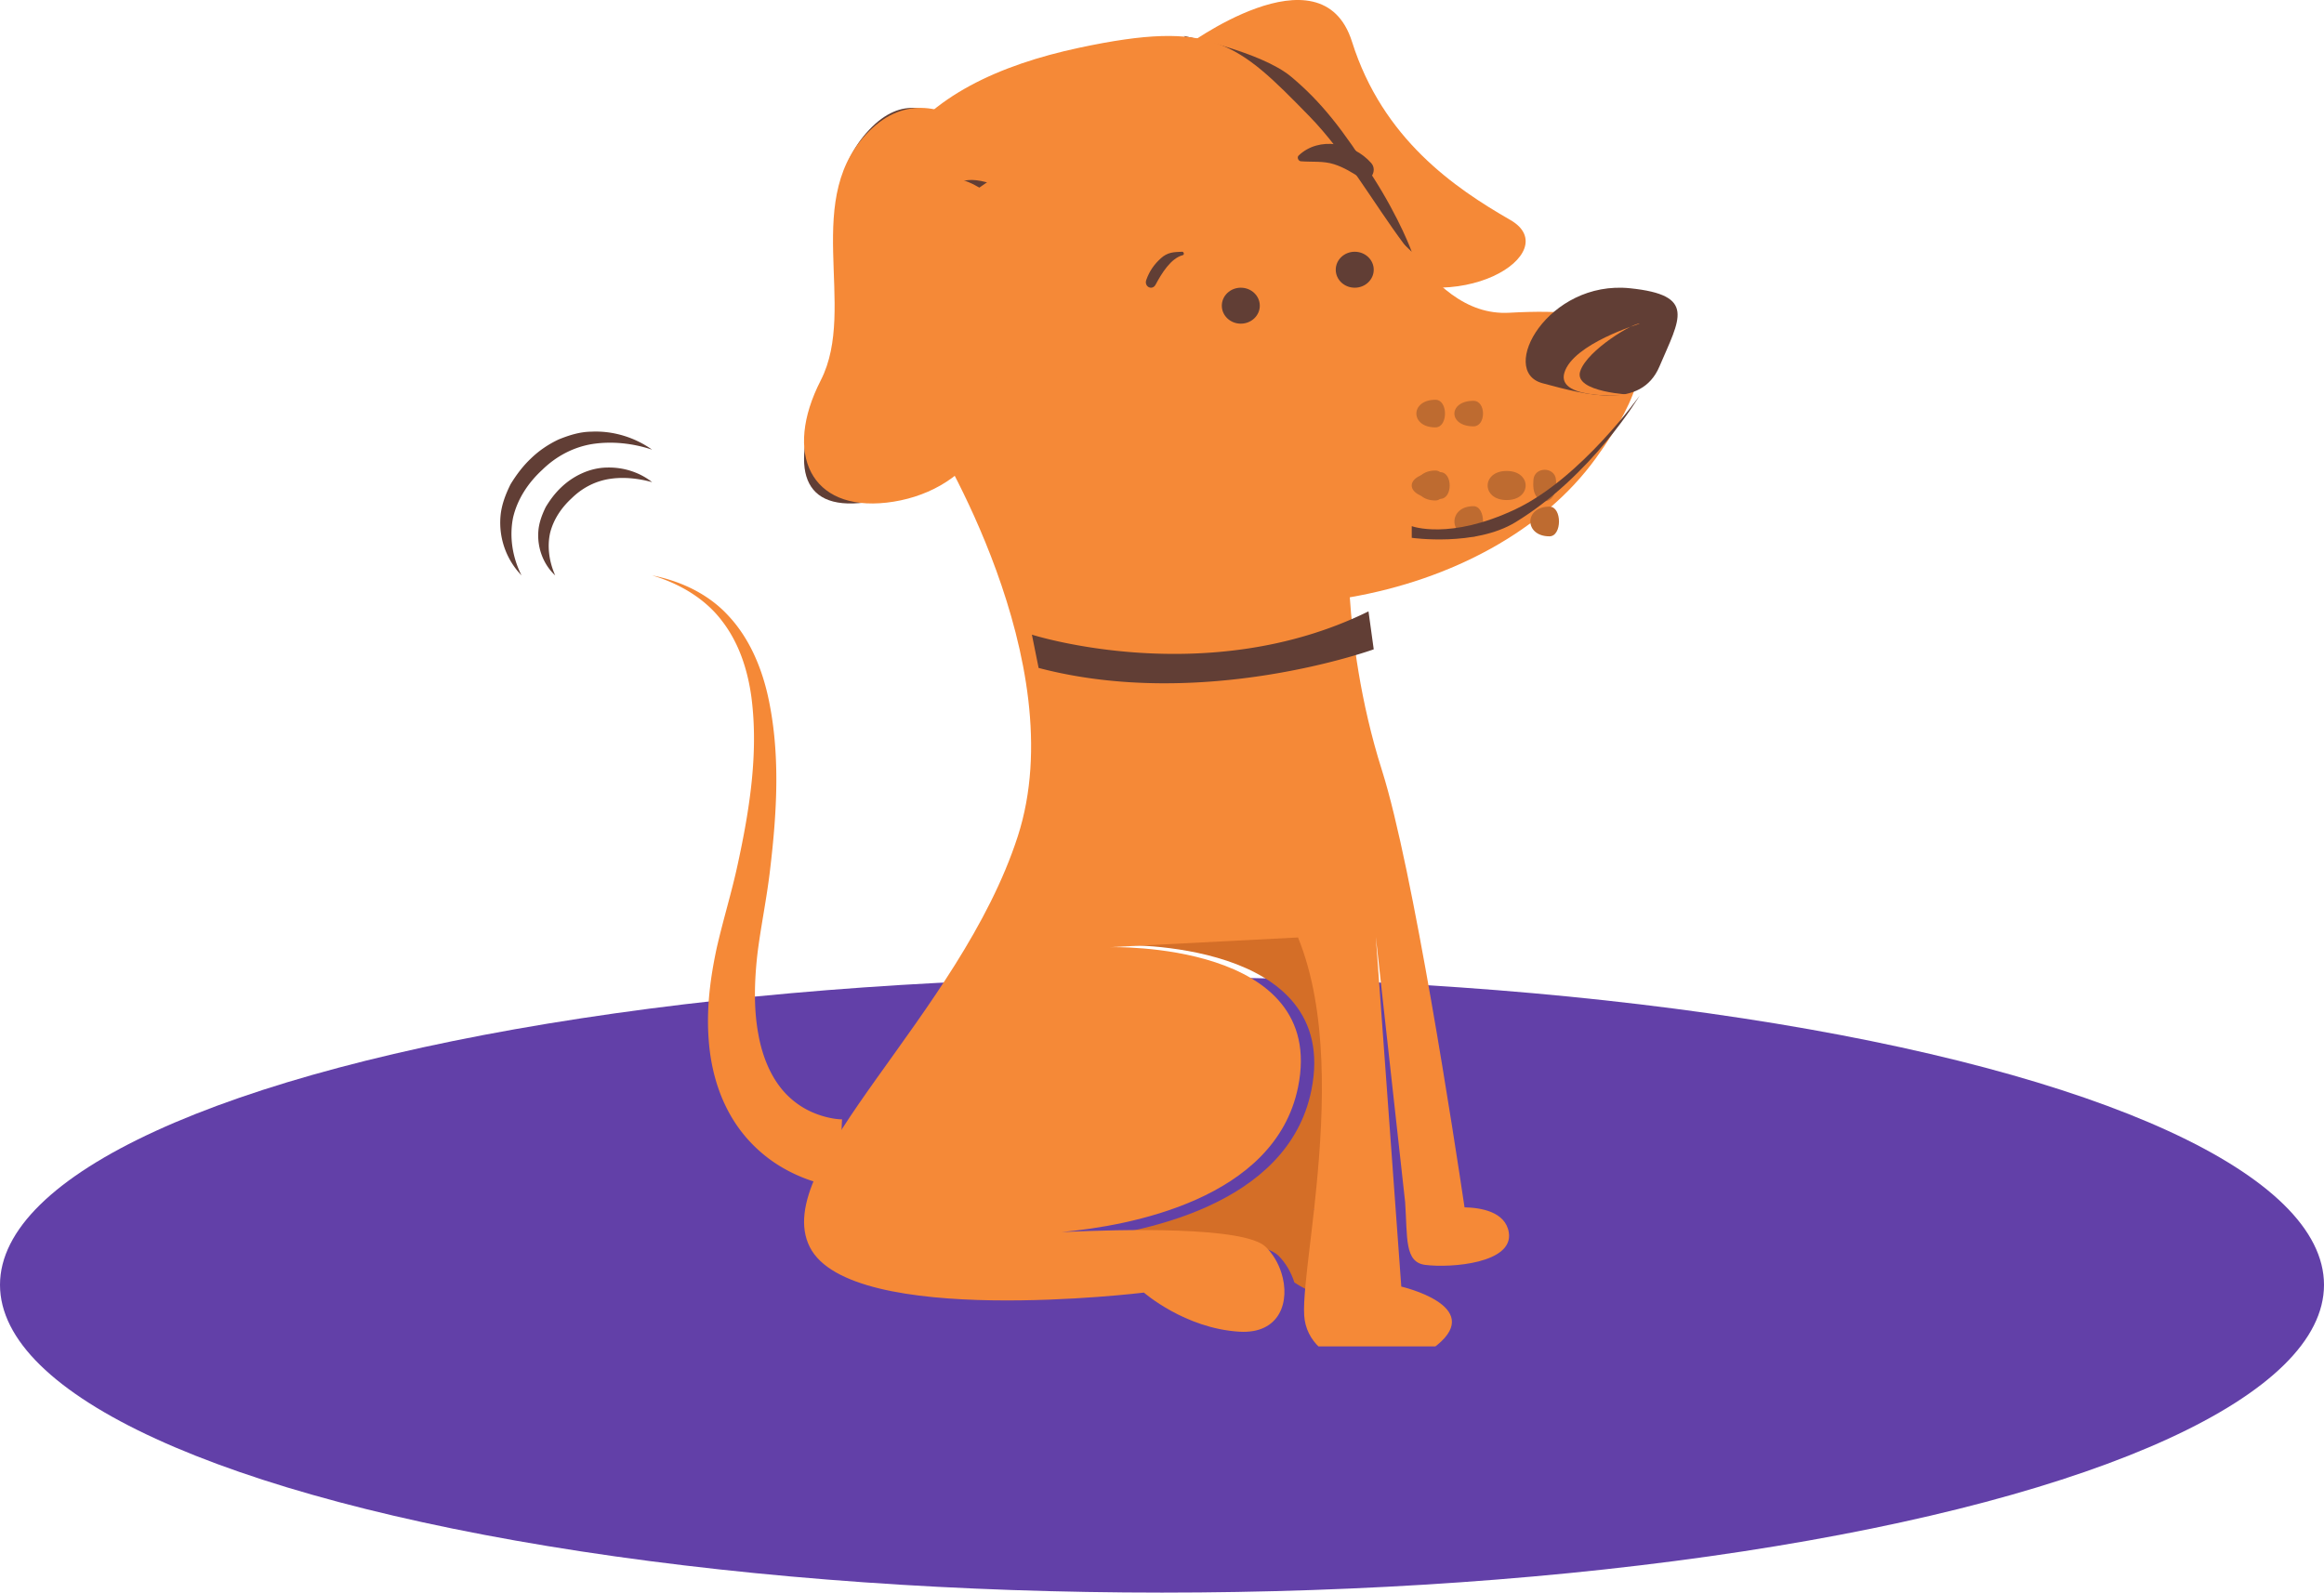 <svg xmlns="http://www.w3.org/2000/svg" width="302" height="207" fill="none" xmlns:v="https://vecta.io/nano"><ellipse cx="151" cy="167" rx="151" ry="40" fill="#6240a8"/><g clip-path="url(#A)" fill-rule="evenodd"><path d="M169.454 6.087c3.743 2.902-.081 13.722 4.128 21.959-8.701-11.348-2.61-22.335-14.285-20.456l-.521-1.115c2.256-1.197 7.098-3.164 10.678-.388z" fill="#613e35"/><path d="M153.837 6.191s17.866-13.404 21.855-.768 13.33 19.004 20.577 23.17-6.706 13.265-19.532 6.194c-2.872-1.583-4.714-3.605-5.906-5.827-4.128-7.701-2.004-15.652-5.675-18.367-3.511-2.594-6.632-2.922-8.845-1.803l-1-2.039 1 2.039c-.769.388-1.235.691-1.235.691l-1.239-3.29z" fill="#f58937"/><path d="M153.84 4.674s10.015 2.012 13.943 5.298 6.707 6.859 10.641 13.033c3.554 5.575 5.029 9.715 5.029 9.715L153.84 4.674z" fill="#613e35"/><path d="M139.034 161.206c8.913-.828 28.319-4.367 31.376-19.497 3.989-19.746-24.982-18.868-24.982-18.868l24.982-1.308c3.976 9.894 3.475 23.017 2.434 33.686-.673.716-1.376 1.383-2.114 1.986.574.191 1.197.419 1.842.664l-1.164 10.407c-1.179-.396-2.262-.966-3.205-1.58-.408-1.303-1.114-2.534-2.064-3.482-2.795-2.791-19.08-2.388-27.105-2.008z" fill="#d46e27"/><path d="M132.257 108.708c7.362-22.764-11.092-51.994-11.181-52.288-.003-.009-.003-.014-.005-.023-.747-1.219-1.455-2.483-2.104-3.809-14.624-29.861.443-41.931 21.269-46.38 17.423-3.72 20.604-.635 29.909 8.894s14.76 26.173 25.984 25.547c13.678-.765 23.762 1.634 11.239 18.927-6.841 9.446-18.814 15.778-31.963 18.058.332 5.03 1.312 13.457 4.189 22.523 4.032 12.714 9.465 48.326 10.722 56.768 2.085.042 5.307.552 5.75 3.246.666 4.024-7.531 4.659-10.856 4.235-2.713-.345-2.299-3.508-2.614-8.161l-3.81-34.486 3.31 45.466s10.873 2.508 4.667 7.592-16.84 2.949-17.284-3.829c-.064-.973.015-2.35.174-4.025.253-2.676.711-6.133 1.141-10.047l.264-2.555c1.019-10.298 1.51-22.963-2.381-32.514l-24.455 1.262s28.359-.845 24.455 18.213c-2.992 14.601-21.991 18.018-30.717 18.817 7.857-.368 23.801-.756 26.537 1.939.928.914 1.618 2.102 2.018 3.358 1.178 3.689-.166 7.969-5.454 7.653-7.09-.423-12.409-5.083-12.409-5.083s-38.107 4.66-43.424-5.928 19.497-30.074 27.029-53.369z" fill="#f58937"/><path d="M129.162 23.07s-7.742-15.189-16.21-6.205-1.61 23.723-5.954 33.464-3.373 16.124 5.405 14.98 17.555-8.225 11.163-23.777c-4.266-10.381-4.552-22.067 3.7-17.147l1.896-1.315z" fill="#613e35"/><path d="M134.094 23.952s-11.202-16.099-20.736-7.298-1.812 23.237-6.703 32.783-1.314 17.013 8.57 15.892 18.74-9.758 11.815-25.103-4.372-19.806 4.919-14.986l2.135-1.288z" fill="#f58937"/><g fill="#613e35"><path d="M158.773 39.733c0 1.29 1.104 2.336 2.468 2.336s2.468-1.047 2.468-2.336-1.106-2.338-2.468-2.338-2.468 1.047-2.468 2.338zm14.805-4.675c0 1.292 1.105 2.337 2.467 2.337s2.469-1.045 2.469-2.337-1.106-2.337-2.469-2.337-2.467 1.047-2.467 2.337zm-22.74-1.476c.891-.813 1.696-.818 2.776-.861.222-.009.326.379.089.441-1.581.418-2.773 2.414-3.538 3.839-.435.807-1.525.264-1.205-.625.412-1.147 1.017-2.01 1.878-2.793zm17.923-13.373c2.656-2.522 7.082-1.679 9.428.986.891 1.012-.224 2.712-1.276 2.014-1.139-.753-2.275-1.451-3.535-1.857-1.434-.463-2.891-.268-4.351-.392-.28-.024-.544-.487-.266-.75z"/></g><path d="M109.418 145.48c.01.023-.465-.009-.737-.044-.323-.037-.654-.098-.986-.172a11.49 11.49 0 0 1-1.949-.618c-1.265-.52-2.404-1.282-3.386-2.245-1.972-1.927-3.258-4.8-3.823-8.035-.6-3.234-.512-6.768-.121-10.289.414-3.448 1.225-7.305 1.656-11.041.89-7.505 1.383-15.245-.331-22.794-.868-3.732-2.463-7.428-5.121-10.245-2.63-2.856-6.244-4.5-9.879-5.208 3.563 1.054 6.884 3.01 9.07 5.901 2.221 2.863 3.356 6.386 3.837 9.948.93 7.185-.225 14.534-1.775 21.668-.775 3.622-1.835 6.993-2.73 10.878-.819 3.815-1.368 7.791-1.049 11.968.295 4.127 1.549 8.625 4.553 12.314 1.483 1.819 3.347 3.381 5.417 4.515 1.032.573 2.113 1.052 3.232 1.433.563.19 1.132.359 1.725.497.64.143 1.086.255 2.024.341l.374-8.773z" fill="#f58937"/><g fill="#613e35"><path d="M84.744 62.668c-1.603-1.269-3.72-1.967-5.902-1.897-2.206.039-4.359 1.081-5.922 2.581-.789.747-1.438 1.613-2.002 2.552-.481.987-.88 2.034-.96 3.138-.168 2.202.684 4.362 2.19 5.747-.817-1.848-1.047-3.79-.661-5.524.431-1.727 1.448-3.262 2.803-4.505 1.294-1.273 2.899-2.149 4.711-2.477 1.81-.319 3.781-.154 5.742.385zm0-4.22c-2.219-1.578-5.035-2.486-7.927-2.34-1.457.014-2.879.463-4.227 1.013-1.323.623-2.549 1.453-3.578 2.452-1.05.986-1.911 2.135-2.665 3.37-.645 1.298-1.176 2.677-1.304 4.13a9.86 9.86 0 0 0 2.73 7.716c-1.224-2.413-1.581-5.083-1.107-7.48.546-2.398 1.944-4.535 3.799-6.242 1.785-1.748 4.021-2.953 6.52-3.356 2.486-.378 5.178-.125 7.759.735zm93.09 21.016l.68 4.933s-22.166 8.042-43.547 2.42l-.873-4.326s22.8 7.292 43.74-3.027z"/></g><g fill="#be6b30"><path d="M199.262 62.401c.099-1.79 2.838-1.79 2.937 0 .039.762.044 1.566-.449 2.211-.543.715-1.496.715-2.039 0-.493-.645-.493-1.449-.449-2.211zm2.086 3.447c1.653 0 1.653 3.861 0 3.861-3.307 0-3.307-3.861 0-3.861zm-9.868-.057c1.649 0 1.649 3.973 0 3.973-3.306 0-3.306-3.973 0-3.973zm4.306-4.578c3.293 0 3.293 3.782 0 3.782s-3.288-3.782 0-3.782zm-4.309-9.117c1.653 0 1.653 3.319 0 3.319-3.307 0-3.307-3.319 0-3.319zm-4.938 9.061c1.649 0 1.649 3.894 0 3.894-3.307 0-3.307-3.894 0-3.894z"/><path d="M186.535 51.96c1.654 0 1.654 3.59 0 3.59-3.306 0-3.306-3.59 0-3.59zm.616 9.407c1.645 0 1.645 3.473 0 3.473-4.936 0-4.936-3.473 0-3.473z"/></g><path d="M211.835 37.468c8.643.899 6.471 3.918 3.8 10.183-2.388 5.602-9.391 3.721-15.202 2.155s.72-13.449 11.402-12.338z" fill="#613e35"/><path d="M213.068 42.077c-.683-.198-6.796 3.383-7.72 6.169s6.808 3.078 6.808 3.078-10.007.9-8.868-2.88 9.78-6.367 9.78-6.367z" fill="#f58937"/><path d="M213.068 51.418s-7.571 10.723-16.137 14.773-13.476 2.195-13.476 2.195v1.517s8.218 1.179 13.476-2.025c9.972-6.073 16.137-16.46 16.137-16.46z" fill="#613e35"/></g><defs><clipPath id="A"><path fill="#fff" transform="translate(65)" d="M0 0h153v175H0z"/></clipPath></defs></svg>